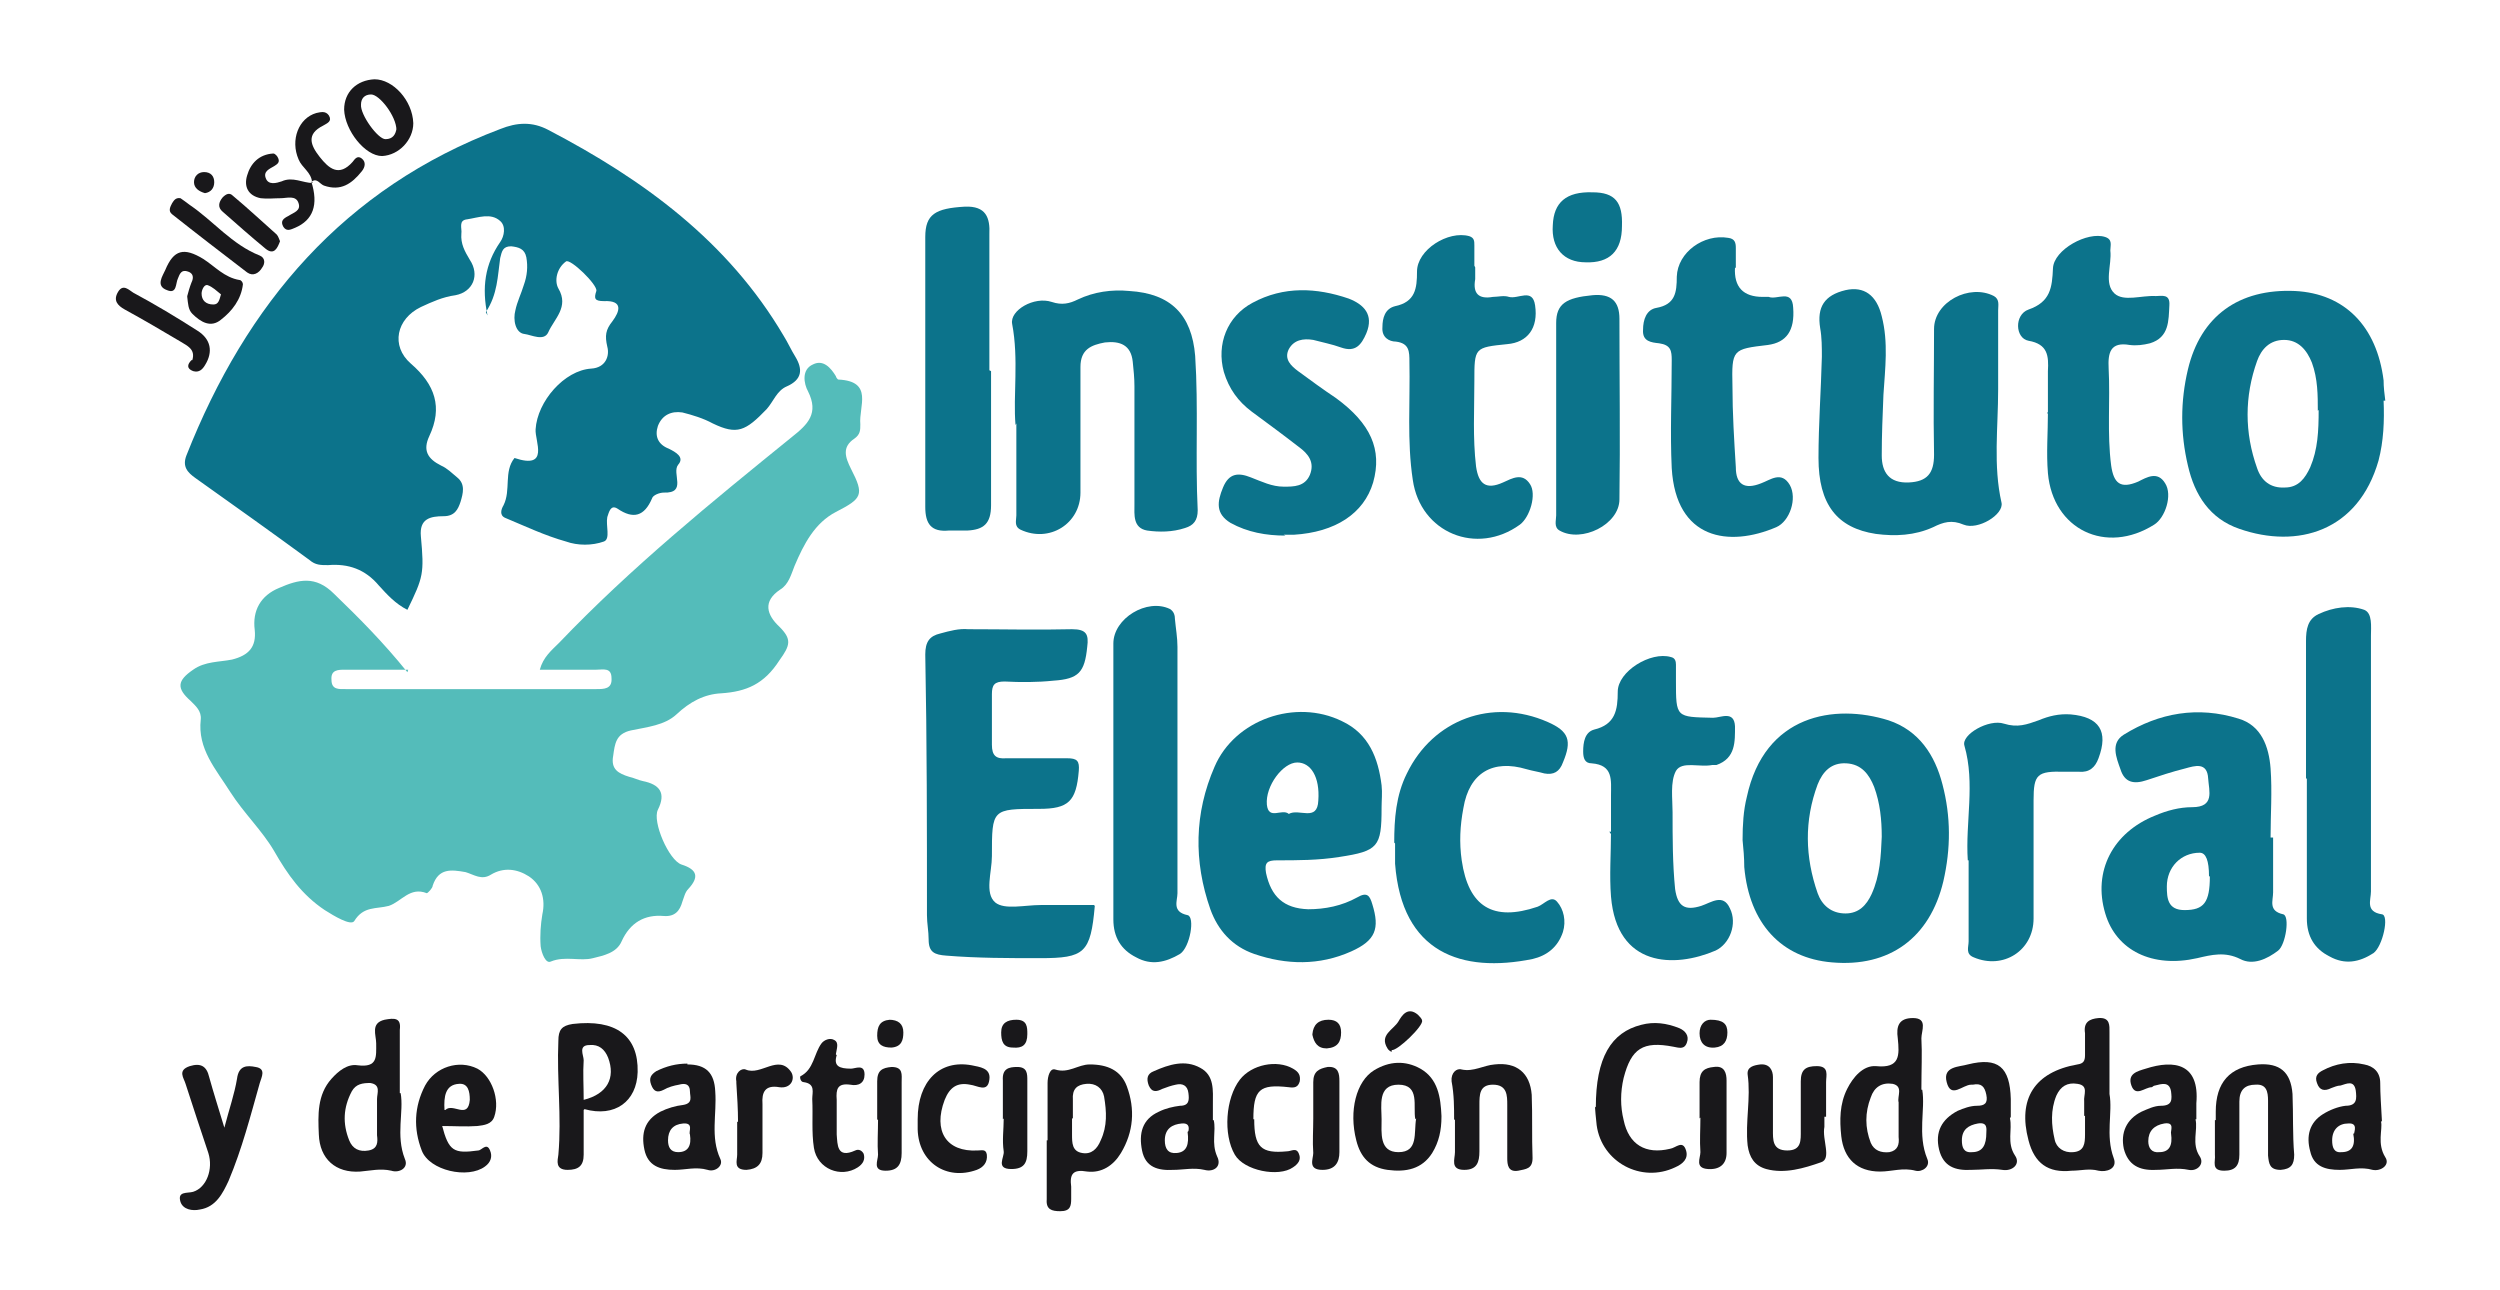 <?xml version="1.0" encoding="UTF-8"?>
<svg xmlns="http://www.w3.org/2000/svg" id="Capa_1" version="1.1" viewBox="0 0 296.4 153">
  <path d="M48.4,79.4c-2.9,0-5.2,0-7.5,0-.8,0-1.7,0-1.6,1.2,0,1.2.9,1.1,1.7,1.1,9.9,0,19.8,0,29.7,0,.9,0,1.9,0,1.8-1.3,0-1.3-1-1-1.8-1-2.2,0-4.3,0-6.7,0,.4-1.5,1.4-2.3,2.3-3.2,8.5-8.9,18.1-16.7,27.6-24.4,1.9-1.5,3.2-2.8,1.9-5.4-.5-.9-.8-2.6.6-3.2,1.2-.6,2.1.4,2.7,1.4,0,.1.2.4.3.4,4.2.2,2.4,3.2,2.6,5.3,0,.7,0,1.2-.7,1.7-1.5,1-1.1,2.2-.4,3.6,1.6,3.1,1.3,3.5-1.8,5.1-2.5,1.3-3.8,3.8-4.9,6.4-.4,1-.7,2.2-1.7,2.8-2.1,1.4-1.6,3-.1,4.4,1.5,1.5,1.3,2.2,0,4-1.8,2.8-3.9,3.7-6.9,3.9-2,.1-3.7,1-5.3,2.5-1.4,1.3-3.5,1.5-5.4,1.9-1.8.4-1.9,1.6-2.1,3-.3,1.6.6,2.1,1.9,2.5.5.1,1.1.4,1.6.5,2,.4,2.8,1.4,1.8,3.4-.7,1.4,1.3,6,2.8,6.5,1.9.6,2.1,1.5.8,2.9-.4.4-.5,1-.7,1.5-.3,1.1-.9,1.8-2.2,1.7-2.3-.2-4,.8-5,3-.6,1.4-2.2,1.7-3.4,2-1.5.4-3.3-.3-5,.4-.6.3-1.1-1-1.2-1.8-.1-1.3,0-2.6.2-3.8.4-1.8-.1-3.5-1.6-4.5-1.4-.9-3-1.1-4.5-.2-1.1.7-2,0-3-.3-1.7-.3-3.2-.5-3.9,1.6,0,.3-.6.9-.7.9-2-.8-3,1-4.5,1.5-1.5.4-3,0-4.1,1.8-.4.6-2.4-.6-3.5-1.3-2.7-1.8-4.4-4.2-6-7-1.4-2.4-3.6-4.5-5.2-7-1.7-2.7-3.9-5.1-3.5-8.6.1-1-.6-1.6-1.2-2.2-1.7-1.5-1.6-2.4.3-3.7,1.4-1,3.1-.9,4.6-1.2,2-.5,2.9-1.5,2.7-3.5-.3-2.3.7-4.1,2.9-5,2.3-1,4.3-1.5,6.5.7,2.9,2.8,5.8,5.7,8.7,9.3Z" fill="#54bcba"></path>
  <path d="M57.8,37.4c-.7-3.3-.3-6.1,1.5-8.7.5-.7.7-1.9,0-2.5-1.1-1-2.6-.4-3.9-.2-1.1.1-.6,1.1-.7,1.7-.1,1.2.4,2.1,1,3.1,1.2,1.8.4,3.8-1.7,4.2-1.5.2-2.8.8-4.1,1.4-2.9,1.4-3.6,4.6-1.2,6.7,2.9,2.5,3.8,5.2,2.2,8.6-.8,1.7-.2,2.7,1.4,3.5.7.3,1.3.9,1.9,1.4,1,.8.7,1.9.4,2.9-.3.9-.7,1.7-2,1.7-1.6,0-2.9.3-2.7,2.4.4,4.4.3,4.8-1.6,8.7-1.4-.7-2.4-1.8-3.4-2.9-1.6-1.9-3.6-2.6-6-2.4-.9,0-1.5,0-2.2-.6-4.5-3.3-9-6.5-13.5-9.7-1-.7-1.6-1.4-1.1-2.7,7.1-18,18.7-31.7,37.2-38.7,2-.8,3.8-.9,5.7.1,11.3,5.9,21.3,13.2,27.9,24.4.5.8.9,1.7,1.4,2.5.9,1.5.8,2.7-1,3.5-1.2.5-1.6,1.8-2.4,2.7-2.5,2.6-3.5,3.1-6.4,1.7-1.1-.6-2.4-1-3.6-1.3-1.3-.2-2.4.3-2.9,1.6-.4,1.2,0,2.2,1.3,2.7.8.4,1.9,1,1.1,1.9-.8,1,1.1,3.4-1.7,3.3-.5,0-1.3.3-1.4.7-.9,2.1-2.2,2.5-4.1,1.2-.8-.5-1,.4-1.2,1-.2,1,.4,2.6-.4,2.9-1.4.5-3.1.5-4.5,0-2.5-.7-4.8-1.8-7.2-2.8-.7-.3-.5-1-.2-1.5.9-1.8,0-4,1.3-5.6,4.2,1.4,2.4-2,2.5-3.4.2-3.3,3.4-7,6.6-7.2,1.7-.1,2.2-1.5,1.9-2.6-.3-1.3-.2-2,.6-3,.9-1.2,1.3-2.5-1-2.4-1.1,0-1.2-.3-.9-1.2.2-.7-3.1-3.9-3.6-3.5-1.1.8-1.4,2.3-.9,3.2,1.3,2.2-.5,3.6-1.2,5.2-.5,1.1-2,.3-2.8.2-1.1-.1-1.4-1.7-1.1-2.8.2-1,.7-2,1-3,.4-1.1.5-2.2.3-3.3-.2-1-.9-1.2-1.8-1.3-1,0-1.1.6-1.3,1.4-.3,2.1-.3,4.3-1.7,6.4Z" fill="#0c738b"></path>
  <path d="M129.8,107.4c-.5,5.6-1.2,6.2-6.5,6.2-3.7,0-7.4,0-11.1-.3-1.4-.1-2.1-.4-2.1-1.9,0-1-.2-1.9-.2-2.9,0-10.3,0-20.6-.2-30.9,0-1.5.5-2.2,1.8-2.5,1.1-.3,2.2-.6,3.3-.5,4.1,0,8.2.1,12.3,0,1.7,0,2,.6,1.8,2.1-.3,3-1,3.8-4,4-1.9.2-3.9.2-5.8.1-1.2,0-1.5.4-1.5,1.5,0,2,0,4,0,6,0,1.3.5,1.7,1.7,1.6,2.4,0,4.8,0,7.2,0,1.2,0,1.5.3,1.4,1.5-.3,3.6-1.2,4.5-4.7,4.5-5.6,0-5.6,0-5.6,5.6,0,1.9-.9,4.4.4,5.5,1.1.9,3.5.3,5.4.3,2.1,0,4.2,0,6.3,0Z" fill="#0c738b"></path>
  <path d="M206.6,99.6c0-1.8.1-3.5.5-5.1,2.1-9.8,10.4-11.1,16.8-9.1,3.6,1.2,5.5,4.1,6.4,7.6,1,3.8,1,7.6.1,11.5-1.6,6.7-6.4,10.2-13.2,9.6-6-.5-9.8-4.6-10.4-11.3,0-1.1-.1-2.2-.2-3.2ZM223.1,99.2c0-2-.2-4-.9-5.9-.6-1.5-1.5-2.7-3.3-2.8-1.8-.1-2.8,1-3.4,2.5-1.6,4.3-1.5,8.6,0,12.9.5,1.4,1.6,2.4,3.3,2.4,1.6,0,2.5-1,3.1-2.3,1-2.2,1.1-4.5,1.2-6.8Z" fill="#0c738b"></path>
  <path d="M282.6,47.5c.1,2.4,0,4.8-.6,7.1-2.4,8.4-9.6,10.5-16.5,8.1-3.5-1.2-5.3-4-6.1-7.5-.9-3.8-.9-7.6,0-11.4,1.5-6.3,6-9.6,12.7-9.3,5.9.3,9.7,4.2,10.5,10.6,0,.8.1,1.6.2,2.4ZM274.8,48.7c0-1.8,0-3.8-.7-5.7-.6-1.5-1.6-2.7-3.3-2.7-1.7,0-2.7,1.1-3.2,2.5-1.5,4.2-1.5,8.5,0,12.7.5,1.5,1.6,2.4,3.3,2.3,1.6,0,2.4-1.1,3-2.4.9-2.1,1-4.3,1-6.8Z" fill="#0c738b"></path>
  <path d="M269.5,99.3c0,2.2,0,4.3,0,6.5,0,1-.6,2.2,1.2,2.6.8.2.3,3.6-.6,4.3-1.3,1-3,1.8-4.5,1-1.8-.9-3.4-.5-5.1-.1-5.3,1.2-9.6-.9-10.9-5.3-1.5-5,.9-9.6,5.9-11.6,1.4-.6,2.9-1,4.4-1,2.7,0,2-1.9,1.9-3.4-.1-2-1.6-1.5-2.7-1.2-1.6.4-3.1.9-4.6,1.4-1.5.5-2.6.3-3.1-1.3-.5-1.4-1.2-3.1.4-4.1,4.2-2.6,8.8-3.4,13.6-1.9,2.7.8,3.6,3.3,3.8,5.9.2,2.7,0,5.5,0,8.2,0,0,0,0,0,0ZM261.9,103.9q0-2.8-1.1-2.8c-2.2,0-3.9,1.7-3.9,4,0,1.4.1,2.8,2.1,2.8,2.3,0,3-.9,3-4Z" fill="#0c738b"></path>
  <path d="M120.4,50.4c-.3-3.5.4-7.8-.4-12-.3-1.6,2.6-3.3,4.7-2.6,1.2.4,2.1.2,3.1-.3,1.9-.9,4-1.2,6.1-1,4.9.3,7.4,2.8,7.8,7.7.4,6.1,0,12.2.3,18.3,0,1.2-.5,1.8-1.5,2.1-1.5.5-3.1.5-4.5.3-1.7-.3-1.5-1.9-1.5-3.1,0-4.7,0-9.3,0-14,0-1-.1-1.9-.2-2.9-.2-2-1.5-2.5-3.3-2.3-1.6.3-2.9.8-2.9,2.9,0,5,0,10,0,14.9,0,3.7-3.7,6-7.1,4.4-.8-.4-.5-1.1-.5-1.7,0-1.7,0-3.4,0-5.1,0-1.7,0-3.4,0-5.8Z" fill="#0c738b"></path>
  <path d="M163.8,95.8c0,4.6-.4,5.1-5,5.8-2.5.4-5,.4-7.4.4-1.2,0-1.5.3-1.3,1.5.6,2.8,2.1,4.2,5,4.3,2,0,4-.4,5.8-1.4,1.2-.7,1.5-.2,1.8.8.9,2.9.4,4.3-2.5,5.6-3.8,1.7-7.7,1.6-11.5.3-2.6-.9-4.3-2.8-5.2-5.3-2-5.7-1.9-11.4.5-16.9,2.4-5.6,9.6-8.1,15.1-5.4,3.2,1.5,4.3,4.4,4.7,7.6.1.9,0,1.8,0,2.6ZM152.8,96.5c1.2-.7,3.4,1,3.5-1.6.2-2.8-.9-4.5-2.5-4.5-1.7,0-3.8,2.8-3.6,5,.2,1.9,1.8.4,2.6,1.1Z" fill="#0c738b"></path>
  <path d="M236.9,46.2c0,4.5-.6,9,.4,13.4.3,1.4-2.8,3.3-4.5,2.6-1.4-.6-2.4-.3-3.6.3-2.2,1-4.5,1.1-6.8.8-4.6-.7-6.8-3.5-6.8-9,0-4,.3-8,.4-12,0-1.1,0-2.3-.2-3.4-.4-2.5.5-3.9,3-4.5,2.2-.5,3.7.6,4.3,3.1.8,3.1.4,6.2.2,9.3-.1,2.4-.2,4.8-.2,7.2,0,2,.9,3.3,3.2,3.2,2.2-.1,3-1.1,3-3.3-.1-5,0-10,0-14.9,0-3.2,4.2-5.4,7.1-3.9.7.4.5,1.1.5,1.7,0,3.1,0,6.3,0,9.4Z" fill="#0c738b"></path>
  <path d="M191,98.9c0-1.5,0-3.1,0-4.6,0-1.8.3-3.6-2.3-3.8-.8,0-1-.6-1-1.4,0-1.1.2-2.3,1.3-2.6,2.5-.6,2.8-2.3,2.8-4.5,0-2.4,3.9-4.8,6.3-4.1.5.1.6.5.6.9,0,.6,0,1.3,0,1.9,0,4.4,0,4.3,4.4,4.4.9,0,2.5-.9,2.6,1,0,1.8.1,3.8-2.2,4.6-.1,0-.3,0-.5,0-1.5.3-3.6-.5-4.3.7-.7,1.3-.4,3.3-.4,4.9,0,3,0,6.1.3,9.1.3,2.1,1.2,2.6,3.1,2,1.2-.4,2.6-1.5,3.4.3.9,1.8,0,4.2-1.7,5-4.9,2.1-11.7,2-12.4-6.4-.2-2.5,0-5.1,0-7.7,0,0-.1,0-.2,0Z" fill="#0c738b"></path>
  <path d="M152.4,63.5c-2.3,0-4.5-.4-6.5-1.5-1.8-1.1-1.6-2.5-.9-4.2.7-1.7,1.8-1.8,3.3-1.2,1.3.5,2.5,1.1,3.9,1.1,1.2,0,2.5,0,3.1-1.4.6-1.5-.2-2.5-1.3-3.3-1.8-1.4-3.7-2.8-5.6-4.2-1.6-1.2-2.7-2.7-3.3-4.7-.9-3.3.4-6.6,3.4-8.2,3.7-2,7.6-1.8,11.4-.5,1.8.7,3,1.9,2.1,4.1-.6,1.4-1.3,2.3-3,1.7-1.1-.4-2.2-.6-3.3-.9-1.2-.2-2.3,0-2.9,1.1-.6,1.2.3,2,1.1,2.6,1.5,1.1,3,2.2,4.5,3.2,4.1,3,5.5,6.1,4.4,10-1.1,3.7-4.5,5.9-9.4,6.2-.4,0-.8,0-1.2,0Z" fill="#0c738b"></path>
  <path d="M174.9,31.7c0,.5,0,1,0,1.4-.3,1.7.4,2.4,2.1,2.1.6,0,1.3-.2,1.9,0,1.1.3,2.8-1.1,3.1,1,.4,2.7-.9,4.4-3.3,4.6-3.9.4-3.9.4-3.9,4.4,0,3.4-.2,6.7.2,10.1.3,2.1,1.2,2.8,3.2,1.9,1.1-.5,2.3-1.2,3.2.2.8,1.2,0,3.9-1.2,4.8-5.1,3.7-11.8,1-12.7-5.3-.7-4.6-.3-9.3-.4-14,0-1.2,0-2.2-1.6-2.4-.8,0-1.7-.5-1.6-1.7,0-1.1.3-2.2,1.5-2.5,2.4-.5,2.6-2.1,2.6-4.1,0-2.6,3.7-4.9,6.2-4.2.6.2.6.6.6,1.1,0,.8,0,1.6,0,2.4h0Z" fill="#0c738b"></path>
  <path d="M205.7,31.7q-.2,3.5,3.3,3.5c.2,0,.5,0,.7,0,1,.4,2.8-1,2.9,1.3.2,2.7-.8,4.1-3,4.4-4.2.5-4.3.5-4.2,4.9,0,3.2.2,6.4.4,9.6,0,2,1,2.7,3,1.9,1.1-.4,2.4-1.5,3.4.2.9,1.6,0,4.3-1.6,5-5.6,2.4-11.9,1.5-12.4-7-.2-4.2,0-8.5,0-12.8,0-1.1-.1-1.8-1.5-2-.9-.1-2-.2-1.9-1.6,0-1.2.4-2.4,1.6-2.6,2.2-.4,2.4-1.8,2.4-3.7.1-2.9,3.2-5.1,6.1-4.6.8.1.9.6.9,1.2,0,.8,0,1.6,0,2.4Z" fill="#0c738b"></path>
  <path d="M242.8,49.1c0-1.7,0-3.4,0-5.1.1-1.8,0-3.2-2.3-3.6-1.6-.3-1.7-3.1,0-3.7,2.6-.9,2.8-2.6,2.9-4.9.1-2.2,4.1-4.4,6.2-3.7.9.3.6,1,.6,1.6.2,1.7-.8,3.9.5,5.1,1.1,1,3.2.2,4.9.3.7,0,1.7-.3,1.6,1.1-.1,1.8,0,3.8-2.3,4.5-.8.2-1.6.3-2.4.2-2.3-.4-2.6.9-2.5,2.8.2,3.8-.2,7.7.3,11.5.3,2.1,1.1,2.8,3.2,1.9,1-.5,2.3-1.3,3.2.2.9,1.4,0,4.1-1.3,4.9-5.7,3.6-12,.6-12.6-6.1-.2-2.4,0-4.8,0-7.2,0,0,0,0-.1,0Z" fill="#0c738b"></path>
  <path d="M165.3,99.9c0-2.8.2-5.6,1.5-8.2,3.1-6.4,10.1-9,16.7-6.1,2.5,1.1,2.9,2.2,1.8,4.8-.4,1.1-1.1,1.5-2.2,1.3-.7-.2-1.4-.3-2.1-.5-4-1.2-6.8.4-7.5,4.6-.4,2.1-.5,4.1-.2,6.2.8,5.5,3.7,7.3,9,5.5.8-.3,1.6-1.4,2.3-.6.8.9,1.1,2.3.7,3.6-.6,1.8-1.9,2.8-3.6,3.2-8.4,1.7-15.5-.7-16.3-11.3,0-.8,0-1.6,0-2.4Z" fill="#0c738b"></path>
  <path d="M273.4,92.4c0-5.5,0-10.9,0-16.4,0-1.4.2-2.6,1.5-3.2,1.7-.8,3.7-1.1,5.4-.5,1,.4.8,2,.8,3.1,0,5.7,0,11.4,0,17.1,0,4.4,0,8.8,0,13.2,0,1-.7,2.4,1.3,2.7.9.1.1,3.8-1,4.6-1.7,1.1-3.4,1.4-5.2.4-1.8-.9-2.7-2.4-2.7-4.5,0-5.5,0-11.1,0-16.6,0,0,0,0-.1,0Z" fill="#0c738b"></path>
  <path d="M132,92.2c0-5.3,0-10.6,0-15.9,0-3,4-5.4,6.7-4.1.5.3.6.8.6,1.2.1,1.1.3,2.2.3,3.3,0,9.7,0,19.4,0,29.2,0,.9-.7,2.2,1.2,2.6.9.2.3,3.8-.9,4.6-1.7,1-3.4,1.4-5.2.4-1.8-.9-2.7-2.4-2.7-4.5,0-5.6,0-11.2,0-16.9,0,0,0,0,0,0Z" fill="#0c738b"></path>
  <path d="M117.5,44c0,5.3,0,10.6,0,15.9,0,2.2-.9,2.9-2.8,3-.7,0-1.4,0-2.2,0-2.1.2-2.8-.8-2.8-2.8,0-10.7,0-21.3,0-32,0-2.7,1.2-3.4,4.7-3.6,2.5-.1,3,1.3,2.9,3.3,0,5.4,0,10.7,0,16.1h0Z" fill="#0c738b"></path>
  <path d="M233.3,102c-.3-4.5.9-9.1-.4-13.6-.4-1.3,2.9-3.2,4.7-2.6,1.6.5,2.7.1,4.1-.4,1.2-.5,2.4-.8,3.8-.7,3.4.3,4.5,2,3.3,5.2-.4,1.1-1.1,1.7-2.3,1.6-.6,0-1.1,0-1.7,0-3.3-.1-3.7.3-3.7,3.4,0,4.7,0,9.3,0,14,0,3.8-3.6,6.1-7.1,4.6-1-.4-.6-1.2-.6-1.9,0-3.2,0-6.4,0-9.6Z" fill="#0c738b"></path>
  <path d="M184.5,49.9c0-3.9,0-7.7,0-11.6,0-2.3,1.2-3,4.3-3.3,2.2-.2,3.2.7,3.2,2.8,0,7.1.1,14.3,0,21.4,0,3-4.5,5.2-7.1,3.7-.7-.4-.4-1.2-.4-1.8,0-1.9,0-3.9,0-5.8,0-1.8,0-3.7,0-5.5Z" fill="#0c738b"></path>
  <path d="M250.1,129.7c.4,2.2-.5,4.9.5,7.6.5,1.3-.9,1.7-1.8,1.5-1.1-.3-2.1,0-3.2,0-2.8.3-4.4-.9-5.1-3.6-1.3-4.9.7-8.1,5.8-9,.7-.1.9-.4.9-1.1,0-.9,0-1.8,0-2.6-.2-1.3.5-1.7,1.6-1.8,1.4-.1,1.3.9,1.3,1.7,0,2.2,0,4.5,0,7.2ZM247.1,132.3c0-.6,0-1.1,0-1.7-.1-.8.6-1.9-.8-2.1-1.2-.2-2,.3-2.5,1.4-.7,1.7-.6,3.5-.2,5.2.2,1,1.1,1.6,2.2,1.5,1.3-.1,1.4-1,1.4-2.1,0-.7,0-1.4,0-2.2Z" fill="#19181b"></path>
  <path d="M227.9,129.2c.4,2.3-.6,5.3.6,8.2.4.9-.6,1.6-1.4,1.4-1.5-.4-2.8.1-4.2.1-2.7,0-4.3-1.5-4.6-4.2-.2-1.9-.2-3.8.7-5.6.7-1.4,1.9-2.8,3.4-2.7,2.9.3,2.8-1.3,2.6-3.3-.2-1.4.1-2.4,1.8-2.4,1.8,0,1,1.5,1,2.4.1,1.8,0,3.7,0,6.1ZM225.1,132.4c0-.6,0-1.1,0-1.7-.2-.7.6-1.9-.7-2.2-1.3-.2-2.2.4-2.6,1.6-.7,1.8-.7,3.6,0,5.4.4.9,1.2,1.2,2.2,1.1,1-.2,1.2-.9,1.1-1.8,0-.8,0-1.6,0-2.4Z" fill="#19181b"></path>
  <path d="M47.5,129.6c.4,2.2-.6,5,.5,7.8.5,1.1-.7,1.7-1.6,1.4-1.3-.3-2.5,0-3.7.1-2.9.2-4.8-1.5-4.9-4.4-.1-2.3-.2-4.7,1.5-6.6.8-.9,1.9-1.8,3.1-1.6,2.4.3,2.2-1,2.2-2.6,0-1-.7-2.4,1-2.8,1.1-.2,2-.3,1.8,1.2,0,.2,0,.3,0,.5,0,2.2,0,4.3,0,7ZM44.7,132.5c0-.7,0-1.5,0-2.2,0-.7.5-1.7-.8-1.9-.9,0-1.7.1-2.2,1-1,1.9-1.1,3.8-.3,5.8.4,1,1.2,1.4,2.3,1.2,1.1-.2,1.1-1,1-1.8,0-.7,0-1.4,0-2.2Z" fill="#19181b"></path>
  <path d="M124.2,135.2c0-2.3,0-4.5,0-6.8,0-.8.3-1.8.9-1.6,1.6.5,2.7-.6,4.1-.6,2.1,0,3.7.7,4.4,2.6,1,2.7.8,5.4-.7,7.9-.9,1.5-2.3,2.4-4,2.2-1.7-.3-2.1.3-1.9,1.8,0,.5,0,1,0,1.4,0,.9-.1,1.5-1.3,1.5-1,0-1.7-.2-1.6-1.4,0-2.3,0-4.7,0-7,0,0,0,0,0,0ZM127.1,132.6c0,.6,0,1.3,0,1.9,0,1,0,2,1.2,2.2,1.1.2,1.8-.5,2.2-1.5.8-1.7.7-3.4.4-5.2-.2-1-1-1.6-2.1-1.5-1.1.1-1.7.6-1.6,1.9,0,.7,0,1.4,0,2.2Z" fill="#19181b"></path>
  <path d="M69.2,131.6c0,1.8,0,3.5,0,5.3,0,1.3-.6,1.8-1.9,1.8-1.5,0-1.2-1.1-1.1-1.8.4-4.5-.2-9,0-13.5,0-1.3.4-1.8,1.7-2,5.1-.6,7.8,1.4,7.7,5.7-.1,3.5-2.7,5.4-6.3,4.4ZM69.2,130.4c2.8-.7,3.8-2.6,2.9-5-.4-1-1.1-1.6-2.2-1.5-1.4,0-.7,1.2-.7,1.8-.1,1.5,0,3,0,4.7Z" fill="#19181b"></path>
  <path d="M172.4,132.8c0-1.5,0-3-.3-4.6-.1-1,.6-1.6,1.2-1.4,1.4.3,2.6-.5,3.9-.6,2.6-.3,4.2,1,4.4,3.6.1,2.5,0,5,.1,7.5,0,1.3-.8,1.3-1.7,1.5-1.2.2-1.3-.7-1.3-1.5,0-2.1,0-4.2,0-6.3,0-1.1,0-2.4-1.7-2.4-1.6,0-1.6,1.2-1.6,2.4,0,1.8,0,3.7,0,5.5,0,1.3-.3,2.2-1.8,2.2-1.7,0-1.1-1.3-1.1-2.1,0-1.3,0-2.6,0-3.9,0,0,0,0,0,0Z" fill="#19181b"></path>
  <path d="M170.9,132.4c0,1.6-.3,3-1.1,4.3-1.2,1.9-3.1,2.3-5.3,2-2.1-.3-3.2-1.5-3.7-3.5-.9-3.5,0-7,2.1-8.3,1.8-1.1,3.7-1.2,5.5-.2,2.1,1.2,2.4,3.4,2.5,5.6ZM167.8,132.7c-.3-1.5.6-4.1-2-4.1-2.5,0-2,2.5-2,4.1,0,1.6-.3,3.9,2,3.9,2.4,0,1.8-2.3,2.1-4Z" fill="#19181b"></path>
  <path d="M189.2,131.3c0-5.9,1.8-8.9,5.4-9.8,1.5-.4,3-.2,4.5.4.7.3,1.2.9.9,1.7-.3.9-1,.6-1.6.5-3.6-.7-5,.2-5.9,3.7-.4,1.7-.4,3.4,0,5,.6,2.9,2.6,4.1,5.5,3.4.7-.1,1.5-1.1,1.9.2.3,1-.4,1.6-1.3,2-4,1.9-8.7-.6-9.3-5-.1-1-.2-1.9-.2-2.2Z" fill="#19181b"></path>
  <path d="M81.5,126.2c2.2,0,3.2,1,3.3,3.2.2,2.7-.6,5.4.6,8,.4.8-.6,1.6-1.5,1.3-1.4-.4-2.6,0-3.9,0-1.8,0-3.2-.5-3.6-2.4-.4-1.9,0-3.5,1.9-4.5.8-.4,1.8-.7,2.7-.8,1.2-.2.8-1,.8-1.6,0-.9-.6-1-1.3-.8-.6.1-1.3.3-1.8.6-.8.4-1.2.2-1.5-.6-.3-.8,0-1.2.6-1.6,1.2-.6,2.4-.9,3.7-.9ZM81.8,134.5c-.2-.3.5-1.4-.8-1.3-1.2.1-1.8.8-1.8,2,0,.8.3,1.4,1.2,1.4,1.2,0,1.6-.8,1.4-2.1Z" fill="#19181b"></path>
  <path d="M216.3,132.4c0,.4,0,.8,0,1.2-.3,1.5.9,3.8-.4,4.2-2,.7-4.3,1.4-6.5.8-1.4-.4-2-1.4-2.2-2.8-.3-2.8.4-5.6,0-8.4-.1-.9.7-1.1,1.5-1.2,1.1-.1,1.5.7,1.5,1.5,0,2.1,0,4.2,0,6.2,0,1.2-.1,2.5,1.7,2.5,1.7,0,1.6-1.2,1.6-2.4,0-1.9,0-3.9,0-5.8,0-1.4.6-1.8,1.9-1.8,1.5,0,1.1,1.1,1.1,1.9,0,1.4,0,2.7,0,4.1Z" fill="#19181b"></path>
  <path d="M282.3,133c.2.9-.5,2.6.5,4.2.6.9-.5,1.7-1.5,1.5-1.4-.4-2.6,0-3.9,0-1.7,0-3.1-.4-3.5-2.2-.5-1.8-.1-3.4,1.5-4.4.8-.5,1.8-.9,2.7-1,1.4,0,1.3-.9,1.2-1.8-.2-1.3-1.1-.8-1.8-.6-.4,0-.8.2-1.1.3-.8.4-1.4.3-1.7-.6-.3-.8.1-1.2.7-1.5,1.5-.8,3.2-1.1,4.9-.7,1.1.2,1.9.9,1.9,2.2,0,1.3.1,2.6.2,4.5ZM279.1,134.4c0-.2.5-1.3-.7-1.2-1.1,0-1.9.7-1.9,2,0,.8.2,1.5,1.1,1.4,1.2,0,1.7-.7,1.4-2.2Z" fill="#19181b"></path>
  <path d="M26.6,133.7c.6-2.3,1.2-4,1.5-5.8.2-1.6,1.2-1.6,2.2-1.4,1.3.2.7,1.2.5,1.9-1.1,3.9-2.1,7.8-3.7,11.6-.7,1.5-1.5,3.1-3.4,3.4-.9.2-2,0-2.3-.9-.4-1.3.8-1,1.5-1.2,1.6-.5,2.4-2.7,1.8-4.6-.9-2.7-1.8-5.4-2.7-8.2-.2-.7-1-1.6.5-2.1,1.3-.4,2,0,2.3,1.3.5,1.8,1.1,3.7,1.8,6Z" fill="#19181b"></path>
  <path d="M262.7,132.8c0-.3,0-.6,0-1q0-5.2,5-5.6c2.6-.2,3.9.9,4.1,3.5.1,2.4,0,4.8.2,7.2,0,1.2-.4,1.7-1.6,1.8-1.3,0-1.4-.7-1.5-1.7,0-2.2,0-4.3,0-6.5,0-1.1-.2-2-1.5-1.9-1.2,0-1.9.6-1.9,2,0,2.1,0,4.2,0,6.3,0,1.3-.5,1.9-1.8,1.9-1.6,0-1-1.1-1.1-1.9,0-1.4,0-2.7,0-4.1Z" fill="#19181b"></path>
  <path d="M143.9,132.8c.3,1.3-.3,2.7.4,4.3.6,1.2-.4,1.9-1.5,1.6-1.3-.3-2.5,0-3.7,0-1.8.1-3.3-.3-3.7-2.3-.4-2,0-3.7,2-4.6.8-.4,1.7-.6,2.5-.7,1.1,0,1.1-.7,1-1.5-.1-.9-.7-1.2-1.5-1-.5.1-1.1.3-1.6.5-.6.3-1.2.5-1.6-.4-.3-.8-.2-1.4.6-1.7,1.8-.8,3.7-1.4,5.5-.4,1.7.9,1.5,2.7,1.5,4.3,0,.6,0,1.1,0,1.9ZM140.9,134.1c0-.1.3-1-.8-.9-1.1.1-2,.6-2,2,0,1,.4,1.6,1.4,1.5,1.2-.1,1.5-1,1.3-2.5Z" fill="#19181b"></path>
  <path d="M238.3,132.6c.3,1.3-.4,2.9.6,4.4.7,1-.3,1.9-1.5,1.7-1.3-.2-2.5,0-3.7,0-1.9.1-3.3-.4-3.8-2.4-.5-2.1.3-3.6,2.2-4.6.7-.3,1.5-.6,2.3-.6.9,0,1.3-.3,1.1-1.3-.2-1-.6-1.4-1.6-1.2,0,0-.1,0-.2,0-1,0-2.4,1.7-2.9-.3-.5-1.9,1.5-1.8,2.5-2.1,3.6-.9,5,.3,5.1,4.1,0,.6,0,1.3,0,2.1ZM235.5,134.3c0-.4.2-1.3-1-1.1-1.1.2-1.9.7-1.9,2,0,.8.2,1.5,1.2,1.4,1.3,0,1.7-.9,1.7-2.3Z" fill="#19181b"></path>
  <path d="M260.3,132.7c.3,1.3-.5,2.9.5,4.4.6.9-.3,1.8-1.3,1.6-1.4-.3-2.6,0-3.9,0-2,.1-3.3-.6-3.8-2.5-.4-1.9.3-3.5,2.1-4.4.7-.3,1.5-.7,2.3-.7,1.4,0,1.3-.8,1.2-1.7-.2-1.2-1.1-.9-1.9-.7-.2,0-.3.2-.4.2-.8,0-1.9,1.2-2.4-.2-.5-1.4.7-1.7,1.7-2,3.4-1.1,6.4-.6,6,4.1,0,.6,0,1.1,0,1.9ZM257.4,134.4c-.1-.3.5-1.4-.8-1.2-1.2.2-1.9.9-1.9,2.1,0,.8.4,1.4,1.3,1.3,1.2,0,1.6-.8,1.4-2.2Z" fill="#19181b"></path>
  <path d="M52.4,133.4c.8,3.1,1.4,3.4,4.3,3,.4,0,1-1,1.4,0,.3.7.1,1.4-.6,1.9-2,1.5-6.6.5-7.5-1.9-1-2.6-.9-5.2.4-7.7,1.2-2.2,4-3.1,6.2-2,1.7.9,2.7,3.7,2,5.7-.3.9-1.2,1-2,1.1-1.4.1-2.7,0-4.2,0ZM52.8,131.6c.9-.9,2.7,1.2,2.9-1.2,0-1-.2-2-1.3-1.9-1.6.1-1.8,1.5-1.7,3.1Z" fill="#19181b"></path>
  <path d="M148.7,132.7c0,3.3.8,4.1,3.9,3.8.5,0,1.1-.5,1.4.3.3.7-.1,1.2-.7,1.6-1.7,1.2-5.8.4-6.9-1.5-1.4-2.4-1.1-6.7.6-8.9,1.4-1.8,4.4-2.4,6.3-1.3.7.4.9.8.8,1.5-.2.7-.6.8-1.3.7-3.5-.4-4.2.3-4.2,3.8Z" fill="#19181b"></path>
  <path d="M99.2,125.1c-.4,1.3.3,1.6,1.7,1.6.5,0,1.6-.6,1.6.7,0,1-.7,1.4-1.7,1.2-1.5-.2-1.7.5-1.6,1.8,0,1.4,0,2.7,0,4.1.1,1.2,0,2.9,2.2,1.9.4-.2.8,0,1,.4.2.7-.1,1.2-.7,1.6-2,1.3-4.8.2-5.2-2.3-.3-1.9-.1-3.8-.2-5.8,0-.8.4-1.8-1-2-.4,0-.5-.6-.4-.7,1.6-.8,1.6-2.7,2.5-3.9.3-.4,1-.7,1.5-.4.6.3.3,1,.2,1.7Z" fill="#19181b"></path>
  <path d="M192.3,26.8c0,3-1.5,4.4-4.3,4.3-2.6,0-4.1-1.7-3.9-4.4.1-2.7,1.6-4,4.7-3.9,2.7,0,3.6,1.2,3.5,4Z" fill="#0c738b"></path>
  <path d="M108.8,132.7c0-4.5,2.6-7.1,6.4-6.4.9.2,2.3.3,2.1,1.7-.2,1.6-1.4.7-2.3.6-1.5-.3-2.4.3-3,1.8-1.4,3.7.2,6.2,3.9,6,.5,0,1-.2,1.1.5.1.9-.4,1.5-1.2,1.8-3.6,1.3-6.9-.9-7-4.8,0-.4,0-.8,0-1.2Z" fill="#19181b"></path>
  <path d="M87.5,133c0-1.5-.1-3-.2-4.6,0,0,0-.2,0-.2-.2-1,.6-1.6,1.1-1.4,1.8.8,3.9-1.9,5.4.3.5.8,0,2-1.4,1.8-1.7-.3-2.1.6-2,2,0,1.9,0,3.9,0,5.8,0,1.3-.6,1.9-1.9,2-1.6,0-1.1-1.1-1.1-1.8,0-1.3,0-2.6,0-3.9,0,0,0,0,0,0Z" fill="#19181b"></path>
  <path d="M40.8,13c0-2.1,1.5-3.5,3.6-3.6,2.2,0,4.5,2.5,4.6,5.2,0,2-1.7,3.8-3.7,3.9-2,0-4.4-3-4.5-5.5ZM47,15.4c0-1.6-2-4.2-3-4.2-.8,0-1.2.5-1.2,1.2-.1,1.2,2,4.1,2.9,4.1.9,0,1.2-.6,1.3-1.2Z" fill="#19181b"></path>
  <path d="M22.2,35.1c.1-.4.3-1.1.5-1.6.3-.6.2-1.1-.4-1.3-.8-.3-1,.3-1.2.8-.3.6-.1,1.9-1.3,1.4-1.4-.5-.5-1.7-.2-2.4,1-2.4,2.2-2.7,4.5-1.3,1.4.9,2.5,2.2,4.3,2.5.2,0,.4.3.4.5-.2,1.8-1.3,3.2-2.6,4.2-1.2,1-2.4.3-3.4-.7-.5-.5-.5-1.2-.6-2ZM26.2,34.9c-.5-.4-1-.9-1.6-1.1-.4-.1-.7.6-.7,1,0,.8.5,1.3,1.4,1.3.6,0,.7-.5.9-1.2Z" fill="#19181b"></path>
  <path d="M201.5,132.6c0-1.4,0-2.9,0-4.3,0-1.3.6-1.7,1.7-1.8,1.3-.2,1.5.8,1.5,1.6,0,2.9,0,5.8,0,8.6,0,1.3-.8,2-2.2,1.9-1.6-.1-.9-1.3-.9-2-.1-1.4,0-2.7,0-4.1Z" fill="#19181b"></path>
  <path d="M155.7,132.6c0-1.4,0-2.9,0-4.3,0-1.3.7-1.6,1.7-1.8,1.3-.1,1.4.8,1.4,1.7,0,2.8,0,5.6,0,8.4,0,1.2-.5,2.1-2,2.1-1.8,0-1.1-1.3-1.1-2-.1-1.4,0-2.7,0-4.1Z" fill="#19181b"></path>
  <path d="M118.9,132.7c0-1.5,0-3.1,0-4.6-.1-1.4.7-1.6,1.7-1.6,1.2,0,1.2.8,1.2,1.6,0,2.8,0,5.6,0,8.4,0,1.4-.4,2.1-1.9,2.1-1.9,0-.8-1.4-.9-2.1-.2-1.3,0-2.6,0-3.9Z" fill="#19181b"></path>
  <path d="M104,132.7c0-1.5,0-3,0-4.5,0-1.3.6-1.6,1.7-1.7,1.4,0,1.2.9,1.2,1.8,0,2.8,0,5.6,0,8.4,0,1.4-.5,2.1-1.9,2.1-1.6,0-.9-1.2-.9-1.9-.1-1.3,0-2.7,0-4.1Z" fill="#19181b"></path>
  <path d="M36.9,21.5c.9,2.8.2,4.6-1.9,5.5-.5.2-1,.5-1.4-.1-.4-.7,0-1,.6-1.3.6-.4,1.5-.6,1.2-1.5-.3-1-1.4-.6-2.1-.6-.8,0-1.6.1-2.4,0-1.5-.3-2-1.4-1.6-2.7.4-1.4,1.4-2.5,3.1-2.6.2,0,.5.3.6.6.2.5-.2.7-.5.9-.5.3-1.3.6-1,1.4.3.9,1.3.6,1.9.4,1.3-.6,2.5.2,3.7.2h0Z" fill="#19181b"></path>
  <path d="M22.8,42.7c.4-1.3-.6-1.7-1.4-2.2-2.2-1.3-4.4-2.6-6.6-3.8-.9-.5-1.4-1.1-.8-2.1.6-1,1.3-.2,1.8.1,2.6,1.4,5.1,2.9,7.6,4.5,1.6,1,1.9,2.5.9,4.1-.3.5-.7.9-1.4.7-.8-.3-.7-.8-.2-1.3Z" fill="#19181b"></path>
  <path d="M21.4,23.5c.3.2.7.5,1.1.8,2.8,1.9,5,4.7,8.3,6,.7.3.6,1,.3,1.4-.4.7-1.1,1.1-1.8.6-3-2.3-6-4.6-8.9-6.9-.5-.4-.2-.9,0-1.3.2-.3.4-.7,1-.6Z" fill="#19181b"></path>
  <path d="M37,21.6c-.1-1.2-1.2-1.7-1.6-2.7-1-2.3,0-4.9,2.1-5.5.5-.1,1.1-.3,1.5.3.4.7-.2.9-.7,1.2-2,1-1.5,2.3-.4,3.7,1.1,1.4,2.3,2.4,3.9.6.3-.4.6-.8,1.1-.4.5.4.4,1,0,1.5-1.2,1.5-2.5,2.4-4.5,1.7-.5-.2-.8-.9-1.4-.5,0,0,0,0,0,0Z" fill="#19181b"></path>
  <path d="M33.2,28.6c-.3.8-.7,1.7-1.7.9-1.7-1.4-3.4-2.9-5.1-4.4-.6-.5-.5-1.1,0-1.7.4-.4.8-.6,1.2-.2,1.8,1.5,3.5,3.1,5.2,4.6.2.2.3.6.4.8Z" fill="#19181b"></path>
  <path d="M165,124.7c-.1,0-.4-.2-.5-.4-1-1.6.7-2.2,1.3-3.2.4-.7,1.1-1.8,2.3-.8.2.2.5.5.5.7.2.6-2.9,3.6-3.6,3.5Z" fill="#19181b"></path>
  <path d="M202.8,120.9c1.5,0,2,.5,2,1.5,0,1-.4,1.7-1.5,1.8-1.2.1-1.8-.6-1.8-1.7,0-1,.6-1.6,1.3-1.6Z" fill="#19181b"></path>
  <path d="M155.6,122.6c.1-1.1.7-1.7,1.9-1.7,1,0,1.5.5,1.5,1.5,0,1.1-.4,1.8-1.7,1.9-1.1,0-1.5-.7-1.7-1.6Z" fill="#19181b"></path>
  <path d="M121.8,122.6c0,1.3-.6,1.7-1.7,1.6-1.2,0-1.4-.8-1.4-1.8,0-1.1.7-1.5,1.8-1.5,1.3,0,1.3.9,1.3,1.7Z" fill="#19181b"></path>
  <path d="M105.4,120.9c1.1,0,1.7.5,1.7,1.5,0,.9-.2,1.7-1.4,1.8-1,0-1.7-.3-1.7-1.4,0-1.1.3-1.8,1.5-1.9Z" fill="#19181b"></path>
  <path d="M24.3,22.9c-.7-.2-1.3-.6-1.3-1.3,0-.7.5-1.2,1.2-1.2.8,0,1.2.5,1.2,1.2,0,.7-.4,1.2-1.1,1.3Z" fill="#19181b"></path>
</svg>
